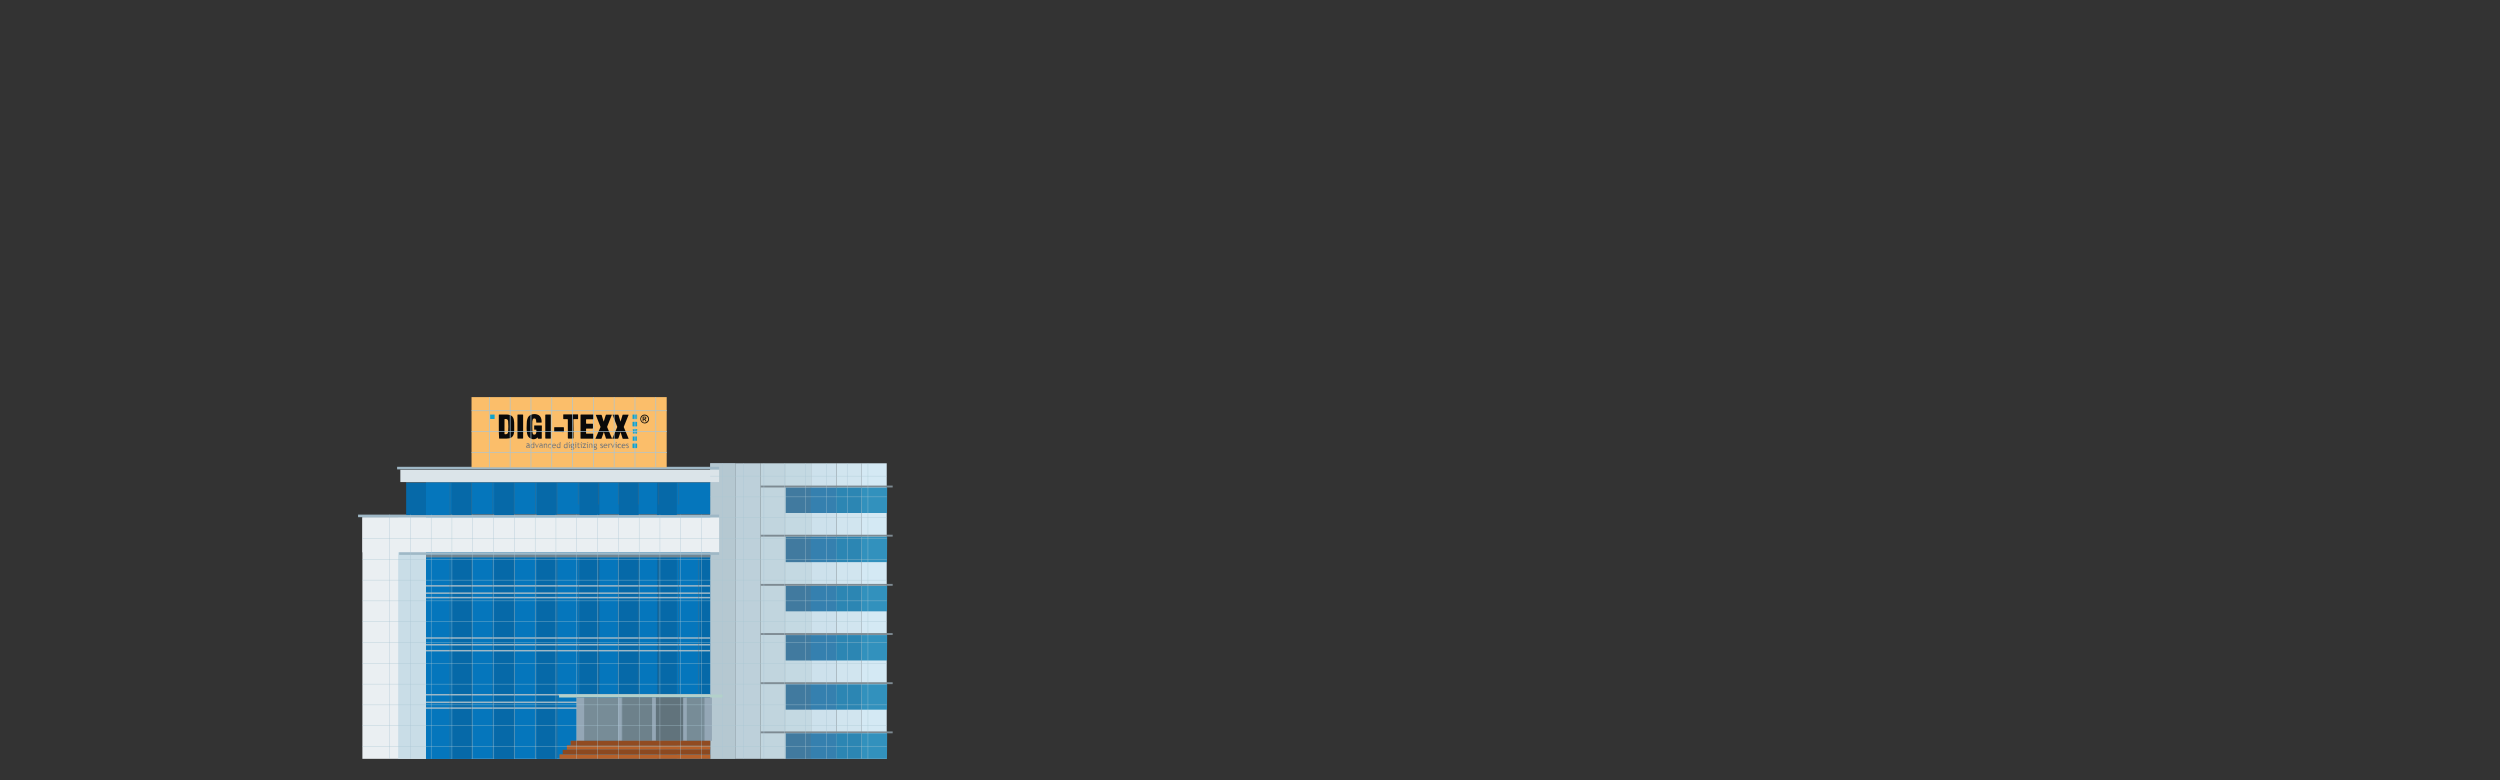 <?xml version="1.0" encoding="utf-8"?>
<!-- Generator: Adobe Illustrator 23.1.1, SVG Export Plug-In . SVG Version: 6.00 Build 0)  -->
<svg version="1.1" id="Layer_1" xmlns="http://www.w3.org/2000/svg" xmlns:xlink="http://www.w3.org/1999/xlink" x="0px" y="0px"
	 viewBox="0 0 1850.9 577.6" style="enable-background:new 0 0 1850.9 577.6;" xml:space="preserve">
<rect x="0" y="0" width="1850.9" height="577.6" fill="#333333" stroke="none"/>
<style type="text/css">
	.st0{fill:#EAEFF2;}
	.st1{fill:#C9DDE7;}
	.st2{fill:#94A7B6;}
	.st3{fill:#B5C8D1;}
	.st4{fill:#BDD0DA;}
	.st5{fill:#C1D5DE;}
	.st6{fill:#C4D9E2;}
	.st7{fill:#CDE1EC;}
	.st8{fill:#D1E5EF;}
	.st9{fill:#D4E9F4;}
	.st10{fill:#0576BC;}
	.st11{fill:#0669A8;}
	.st12{fill:#9FB8C6;}
	.st13{fill:#DBE4E9;}
	.st14{opacity:0.3;fill:#55666E;enable-background:new    ;}
	.st15{fill:#738691;}
	.st16{fill:#B3D1CA;}
	.st17{fill:#778C97;}
	.st18{fill:#6D818B;}
	.st19{fill:#61737C;}
	.st20{fill:#B66029;}
	.st21{fill:#914B21;}
	.st22{fill:#8C4920;}
	.st23{fill:#7D8A92;}
	.st24{fill:#417A9F;}
	.st25{fill:#3580AF;}
	.st26{fill:#2C86B3;}
	.st27{fill:#3291BD;}
	.st28{clip-path:url(#SVGID_2_);}
	.st29{fill:none;stroke:#A9C5D3;stroke-width:0.25;stroke-miterlimit:10;}
	.st30{fill:#FBBE6A;}
	.st31{fill:#090909;}
	.st32{fill:#10A1CA;}
	.st33{fill:#787878;}
	.st34{fill:#38A5BD;}
	.st35{clip-path:url(#SVGID_4_);}
	.st36{fill:none;stroke:#A9C5D3;stroke-width:0.5;stroke-miterlimit:10;}
</style>
<g id="digi-tex">
	<g>
		<rect x="268.3" y="383" class="st0" width="257.5" height="178.8"/>
		<rect x="294.8" y="383" class="st1" width="231" height="178.8"/>
		<g>
			<rect x="525.8" y="343" class="st2" width="18.7" height="218.8"/>
			<rect x="525.8" y="343" class="st3" width="18.7" height="218.8"/>
			<rect x="544.5" y="343" class="st4" width="18.7" height="218.8"/>
			<rect x="563.2" y="343" class="st5" width="18.7" height="218.8"/>
			<rect x="581.8" y="343" class="st6" width="18.7" height="218.8"/>
			<rect x="600.5" y="343" class="st7" width="18.7" height="218.8"/>
			<rect x="619.2" y="343" class="st8" width="18.7" height="218.8"/>
			<rect x="637.8" y="343" class="st9" width="18.7" height="218.8"/>
		</g>
		<rect x="315.4" y="383" class="st10" width="210.4" height="178.8"/>
		<rect x="315.4" y="357" class="st10" width="210.4" height="23.8"/>
		<rect x="268.3" y="383" class="st0" width="264.1" height="25.9"/>
		<rect x="315.4" y="412.7" class="st10" width="18.3" height="149.1"/>
		<rect x="334.3" y="412.7" class="st11" width="14.7" height="149.1"/>
		<rect x="365.9" y="412.7" class="st11" width="14.7" height="149.1"/>
		<rect x="397.5" y="412.7" class="st11" width="14.7" height="149.1"/>
		<rect x="429.1" y="412.7" class="st11" width="14.7" height="149.1"/>
		<rect x="458.1" y="412.7" class="st11" width="14.7" height="149.1"/>
		<rect x="486.4" y="412.7" class="st11" width="14.7" height="149.1"/>
		<rect x="518.2" y="412.7" class="st11" width="7.4" height="149.1"/>
		<rect x="295.5" y="408.9" class="st12" width="236.9" height="1.9"/>
		<rect x="265.1" y="381" class="st12" width="267.3" height="1.9"/>
		<rect x="296.4" y="347.8" class="st13" width="236" height="9.1"/>
		<rect x="294" y="345.6" class="st12" width="238.4" height="1.9"/>
		<rect x="315.4" y="519.4" class="st12" width="210.4" height="1.1"/>
		<rect x="315.4" y="523.7" class="st12" width="210.4" height="1.1"/>
		<rect x="315.4" y="513.8" class="st12" width="210.4" height="1.1"/>
		<rect x="315.4" y="476.8" class="st12" width="210.4" height="1.1"/>
		<rect x="315.4" y="471.8" class="st12" width="210.4" height="1.1"/>
		<rect x="315.4" y="481.2" class="st12" width="210.4" height="1.1"/>
		<rect x="315.4" y="441.9" class="st12" width="210.4" height="1.1"/>
		<rect x="315.4" y="438.6" class="st12" width="210.4" height="1.1"/>
		<rect x="315.4" y="433.2" class="st12" width="210.4" height="1.1"/>
		<rect x="332.8" y="412.7" class="st14" width="0.8" height="148.6"/>
		<rect x="348.7" y="412.7" class="st14" width="0.8" height="148.6"/>
		<rect x="364.5" y="412.7" class="st14" width="0.8" height="148.6"/>
		<rect x="380.3" y="412.6" class="st14" width="0.8" height="148.6"/>
		<rect x="396.2" y="412.7" class="st14" width="0.8" height="148.6"/>
		<rect x="412" y="412.7" class="st14" width="0.8" height="148.6"/>
		<rect x="427.8" y="412.8" class="st14" width="0.8" height="101"/>
		<rect x="442.6" y="412.8" class="st14" width="0.8" height="101"/>
		<rect x="457.4" y="412.7" class="st14" width="0.8" height="101"/>
		<rect x="472.3" y="412.8" class="st14" width="0.8" height="101"/>
		<rect x="487.1" y="412.8" class="st14" width="0.8" height="101"/>
		<rect x="501.9" y="412.7" class="st14" width="0.8" height="101"/>
		<rect x="516.8" y="412.7" class="st14" width="0.8" height="101"/>
		<rect x="315.4" y="410.8" class="st15" width="210.4" height="1.9"/>
		<rect x="315.4" y="357.3" class="st10" width="18.3" height="24"/>
		<rect x="334.3" y="357.3" class="st11" width="14.7" height="24"/>
		<rect x="300.7" y="357.3" class="st11" width="14.7" height="24"/>
		<rect x="365.9" y="357.3" class="st11" width="14.7" height="24"/>
		<rect x="397.5" y="357.3" class="st11" width="14.7" height="24"/>
		<rect x="429.1" y="357.3" class="st11" width="14.7" height="24"/>
		<rect x="458.1" y="357.3" class="st11" width="14.7" height="24"/>
		<rect x="486.4" y="357.3" class="st11" width="14.7" height="24"/>
		<rect x="332.8" y="357.3" class="st14" width="0.8" height="23.9"/>
		<rect x="348.7" y="357.3" class="st14" width="0.8" height="23.9"/>
		<rect x="364.5" y="357.2" class="st14" width="0.8" height="23.9"/>
		<rect x="380.3" y="357.2" class="st14" width="0.8" height="23.9"/>
		<rect x="396.1" y="357.3" class="st14" width="0.8" height="23.9"/>
		<rect x="412" y="357.3" class="st14" width="0.8" height="23.9"/>
		<rect x="427.8" y="357.3" class="st14" width="0.8" height="16.2"/>
		<rect x="442.7" y="357.3" class="st14" width="0.8" height="16.2"/>
		<rect x="457.5" y="357.3" class="st14" width="0.8" height="16.2"/>
		<rect x="472.3" y="357.3" class="st14" width="0.8" height="16.2"/>
		<rect x="487.2" y="357.3" class="st14" width="0.8" height="16.2"/>
		<rect x="502" y="357.3" class="st14" width="0.8" height="16.2"/>
		<rect x="300.7" y="357" class="st15" width="225.2" height="0.3"/>
		<rect x="413.9" y="514.2" class="st16" width="121.4" height="2.2"/>
		<rect x="427" y="516.4" class="st17" width="98.8" height="32.1"/>
		<rect x="461" y="516.4" class="st18" width="21.8" height="32.1"/>
		<rect x="485.6" y="516.4" class="st19" width="21.8" height="32.1"/>
		<rect x="427" y="516.4" class="st2" width="5.5" height="32.1"/>
		<rect x="521.6" y="516.4" class="st2" width="5.5" height="32.1"/>
		<rect x="457.6" y="516.4" class="st2" width="2.7" height="32.1"/>
		<rect x="482.8" y="516.4" class="st2" width="2.7" height="32.1"/>
		<rect x="505.8" y="516.4" class="st2" width="2.7" height="32.1"/>
		<rect x="422.6" y="548.5" class="st20" width="103.2" height="3"/>
		<rect x="422.6" y="548.5" class="st21" width="103.2" height="3.3"/>
		<rect x="419.7" y="551.8" class="st20" width="106.2" height="3.3"/>
		<rect x="416.6" y="555.1" class="st22" width="109.2" height="3.3"/>
		<rect x="414.2" y="558.5" class="st20" width="111.7" height="3.3"/>
		<rect x="563.2" y="359.5" class="st23" width="97.7" height="1.4"/>
		<polygon class="st24" points="581.7,379.8 600.5,379.8 600.5,361 581.7,361 		"/>
		<rect x="563.2" y="395.9" class="st23" width="97.7" height="1.4"/>
		<polygon class="st24" points="581.7,416.2 600.5,416.2 600.5,397.4 581.7,397.4 		"/>
		<rect x="563.2" y="432.3" class="st23" width="97.7" height="1.4"/>
		<polygon class="st24" points="581.7,452.6 600.5,452.6 600.5,433.8 581.7,433.8 		"/>
		<rect x="563.2" y="468.7" class="st23" width="97.7" height="1.4"/>
		<polygon class="st24" points="581.7,489 600.5,489 600.5,470.2 581.7,470.2 		"/>
		<rect x="563.2" y="505.1" class="st23" width="97.7" height="1.4"/>
		<polygon class="st24" points="581.7,525.4 600.5,525.4 600.5,506.5 581.7,506.5 		"/>
		<rect x="563.2" y="541.5" class="st23" width="97.7" height="1.4"/>
		<polygon class="st24" points="581.7,561.8 600.5,561.8 600.5,542.9 581.7,542.9 		"/>
		<polygon class="st25" points="600.2,379.8 619,379.8 619,361 600.2,361 		"/>
		<polygon class="st25" points="600.2,416.2 619,416.2 619,397.4 600.2,397.4 		"/>
		<polygon class="st25" points="600.2,452.6 619,452.6 619,433.8 600.2,433.8 		"/>
		<polygon class="st25" points="600.2,489 619,489 619,470.2 600.2,470.2 		"/>
		<polygon class="st25" points="600.2,525.4 619,525.4 619,506.5 600.2,506.5 		"/>
		<polygon class="st25" points="600.2,561.8 619,561.8 619,542.9 600.2,542.9 		"/>
		<polygon class="st26" points="619.1,379.8 637.8,379.8 637.9,361 619.1,361 		"/>
		<polygon class="st26" points="619.1,416.2 637.8,416.2 637.9,397.4 619.1,397.4 		"/>
		<polygon class="st26" points="619.1,452.6 637.8,452.6 637.9,433.8 619.1,433.8 		"/>
		<polygon class="st26" points="619.1,489 637.8,489 637.9,470.2 619.1,470.2 		"/>
		<polygon class="st26" points="619.1,525.4 637.8,525.4 637.9,506.5 619.1,506.5 		"/>
		<polygon class="st26" points="619.1,561.8 637.8,561.8 637.9,542.9 619.1,542.9 		"/>
		<polygon class="st27" points="638,379.8 656.7,379.8 656.8,361 638,361 		"/>
		<polygon class="st27" points="638,416.2 656.7,416.2 656.8,397.4 638,397.4 		"/>
		<polygon class="st27" points="638,452.6 656.7,452.6 656.8,433.8 638,433.8 		"/>
		<polygon class="st27" points="638,489 656.7,489 656.8,470.2 638,470.2 		"/>
		<polygon class="st27" points="638,525.4 656.7,525.4 656.8,506.5 638,506.5 		"/>
		<polygon class="st27" points="638,561.8 656.7,561.8 656.8,542.9 638,542.9 		"/>
	</g>
	<g>
		<g>
			<defs>
				<polygon id="SVGID_1_" points="268.3,561.8 268.3,381 525.8,381 525.8,343 656.5,343 656.5,561.8 				"/>
			</defs>
			<clipPath id="SVGID_2_">
				<use xlink:href="#SVGID_1_"  style="overflow:visible;"/>
			</clipPath>
			<g class="st28">
				<g>
					<line class="st29" x1="288.4" y1="252.2" x2="288.4" y2="653"/>
					<line class="st29" x1="303.8" y1="252.2" x2="303.8" y2="653"/>
					<line class="st29" x1="319.2" y1="252.2" x2="319.2" y2="653"/>
					<line class="st29" x1="334.6" y1="252.2" x2="334.6" y2="653"/>
					<line class="st29" x1="350" y1="252.2" x2="350" y2="653"/>
					<line class="st29" x1="365.4" y1="252.2" x2="365.4" y2="653"/>
					<line class="st29" x1="380.8" y1="252.2" x2="380.8" y2="653"/>
					<line class="st29" x1="396.2" y1="252.2" x2="396.2" y2="653"/>
					<line class="st29" x1="411.6" y1="252.2" x2="411.6" y2="653"/>
					<line class="st29" x1="427" y1="252.2" x2="427" y2="653"/>
					<line class="st29" x1="442.4" y1="252.2" x2="442.4" y2="653"/>
					<line class="st29" x1="457.8" y1="252.2" x2="457.8" y2="653"/>
					<line class="st29" x1="473.2" y1="252.2" x2="473.2" y2="653"/>
					<line class="st29" x1="488.6" y1="252.2" x2="488.6" y2="653"/>
					<line class="st29" x1="504" y1="252.2" x2="504" y2="653"/>
					<line class="st29" x1="519.4" y1="252.2" x2="519.4" y2="653"/>
					<line class="st29" x1="534.8" y1="252.2" x2="534.8" y2="653"/>
					<line class="st29" x1="550.2" y1="252.2" x2="550.2" y2="653"/>
					<line class="st29" x1="565.6" y1="252.2" x2="565.6" y2="653"/>
					<line class="st29" x1="581" y1="252.2" x2="581" y2="653"/>
					<line class="st29" x1="596.4" y1="252.2" x2="596.4" y2="653"/>
					<line class="st29" x1="611.8" y1="252.2" x2="611.8" y2="653"/>
					<line class="st29" x1="627.2" y1="252.2" x2="627.2" y2="653"/>
					<line class="st29" x1="642.6" y1="252.2" x2="642.6" y2="653"/>
				</g>
				<g>
					<line class="st29" x1="665.9" y1="275.5" x2="265.1" y2="275.5"/>
					<line class="st29" x1="665.9" y1="290.9" x2="265.1" y2="290.9"/>
					<line class="st29" x1="665.9" y1="306.3" x2="265.1" y2="306.3"/>
					<line class="st29" x1="665.9" y1="321.7" x2="265.1" y2="321.7"/>
					<line class="st29" x1="665.9" y1="337.1" x2="265.1" y2="337.1"/>
					<line class="st29" x1="665.9" y1="352.5" x2="265.1" y2="352.5"/>
					<line class="st29" x1="665.9" y1="367.9" x2="265.1" y2="367.9"/>
					<line class="st29" x1="665.9" y1="383.3" x2="265.1" y2="383.3"/>
					<line class="st29" x1="665.9" y1="398.7" x2="265.1" y2="398.7"/>
					<line class="st29" x1="665.9" y1="414.1" x2="265.1" y2="414.1"/>
					<line class="st29" x1="665.9" y1="429.5" x2="265.1" y2="429.5"/>
					<line class="st29" x1="665.9" y1="444.9" x2="265.1" y2="444.9"/>
					<line class="st29" x1="665.9" y1="460.3" x2="265.1" y2="460.3"/>
					<line class="st29" x1="665.9" y1="475.7" x2="265.1" y2="475.7"/>
					<line class="st29" x1="665.9" y1="491.1" x2="265.1" y2="491.1"/>
					<line class="st29" x1="665.9" y1="506.5" x2="265.1" y2="506.5"/>
					<line class="st29" x1="665.9" y1="521.9" x2="265.1" y2="521.9"/>
					<line class="st29" x1="665.9" y1="537.3" x2="265.1" y2="537.3"/>
					<line class="st29" x1="665.9" y1="552.7" x2="265.1" y2="552.7"/>
					<line class="st29" x1="665.9" y1="568.1" x2="265.1" y2="568.1"/>
					<line class="st29" x1="665.9" y1="583.5" x2="265.1" y2="583.5"/>
					<line class="st29" x1="665.9" y1="598.9" x2="265.1" y2="598.9"/>
					<line class="st29" x1="665.9" y1="614.3" x2="265.1" y2="614.3"/>
					<line class="st29" x1="665.9" y1="629.7" x2="265.1" y2="629.7"/>
				</g>
			</g>
		</g>
	</g>
	<g id="triangle_x5F_ogrance">
		<rect x="349.1" y="294" class="st30" width="144.5" height="52"/>
		<g>
			<path class="st31" d="M480.5,310.9c-0.1,0-0.1,0.2-0.1,0.3c-0.4,1.4-1.8,2.4-3.2,2.3c-1.6-0.1-2.8-1.2-3.1-2.7
				c-0.3-1.5,0.5-3,1.9-3.6c1.7-0.7,3.8,0.2,4.3,2c0,0.1,0,0.2,0.1,0.3C480.5,310,480.5,310.4,480.5,310.9z M477.2,312.9
				c1.5,0,2.7-1.2,2.7-2.6c0-1.5-1.2-2.7-2.6-2.7c-1.5,0-2.7,1.2-2.7,2.6C474.6,311.6,475.7,312.9,477.2,312.9z"/>
			<path class="st31" d="M369.3,315.9c0-2.9,0-5.7,0-8.6c0-0.3,0.1-0.4,0.4-0.4c1.8,0,3.6,0,5.5,0c0.7,0,1.3,0.1,2,0.3
				c1.8,0.4,2.8,1.6,3.2,3.4c0.3,1.5,0.3,2.9,0.3,4.4c0,1.9,0.1,3.8-0.2,5.7c-0.3,2-1.5,3.4-3.3,3.8c-0.6,0.1-1.3,0.2-2,0.2
				c-1.8,0-3.6,0-5.4,0c-0.3,0-0.3-0.2-0.3-0.4C369.3,321.5,369.3,318.7,369.3,315.9L369.3,315.9z M373.5,315.8c0,1.6,0,3.3,0,4.9
				c0,0.8,0,0.8,0.8,0.8c1.2,0,1.8-0.6,1.9-1.8c0.2-2.6,0.2-5.2,0-7.8c-0.1-1-0.6-1.6-1.6-1.7c-0.2,0-0.5,0-0.7,0
				c-0.3,0-0.4,0.1-0.4,0.4C373.5,312.4,373.5,314.1,373.5,315.8z"/>
			<path class="st31" d="M401.1,319.9c0,1.5,0,3,0,4.5c0,0.3-0.1,0.4-0.4,0.4c-0.7,0-1.4,0-2.1,0c-0.3,0-0.4-0.1-0.4-0.3
				c0-0.2,0-0.5-0.1-0.6c-0.2-0.1-0.3,0.2-0.5,0.4c-1.5,1.1-3,1.2-4.6,0.4c-1.7-0.7-2.5-2.1-2.8-3.9c-0.4-2.5-0.4-5.1-0.2-7.6
				c0-1,0.1-1.9,0.4-2.9c0.5-1.9,1.7-3,3.5-3.5c1.2-0.3,2.4-0.3,3.5,0c1.9,0.4,3,1.7,3.4,3.5c0.2,0.8,0.2,1.6,0.2,2.4
				c0,0.2-0.1,0.2-0.3,0.2c-1.1,0-2.3,0-3.4,0c-0.2,0-0.3-0.1-0.3-0.3c0-0.6,0-1.2-0.2-1.9c-0.2-0.6-0.6-0.9-1.2-0.9s-1,0.3-1.2,0.9
				c-0.3,0.8-0.3,1.7-0.3,2.5c0,2.2-0.1,4.3,0.1,6.5c0,0.4,0.1,0.9,0.2,1.3c0.2,0.5,0.5,0.8,1,0.8c0.6,0,1-0.1,1.3-0.6
				s0.3-1,0.4-1.5c0-0.4,0-0.8,0-1.3c0-0.3-0.1-0.4-0.3-0.3c-0.3,0-0.7,0-1,0c-0.2,0-0.3,0-0.3-0.3c0-0.9,0-1.7,0-2.6
				c0-0.2,0.1-0.2,0.2-0.2c1.7,0,3.4,0,5.2,0c0.2,0,0.3,0.1,0.3,0.3C401.1,316.8,401.1,318.4,401.1,319.9L401.1,319.9z"/>
			<path class="st31" d="M447,312.1c0.3-1.1,0.7-2.2,1-3.3c0.2-0.5,0.3-1,0.5-1.5c0.1-0.2,0.2-0.3,0.4-0.3c1.2,0,2.4,0,3.7,0
				c0.4,0,0.4,0,0.3,0.4c-1.1,2.8-2.2,5.5-3.3,8.3c-0.1,0.2-0.1,0.4,0,0.7c1.1,2.7,2.3,5.3,3.4,8c0.2,0.4,0.2,0.4-0.3,0.4
				c-1.2,0-2.5,0-3.7,0c-0.3,0-0.4-0.1-0.4-0.3c-0.5-1.6-1-3.1-1.5-4.6c-0.2,0.1-0.2,0.2-0.2,0.4c-0.5,1.4-1,2.8-1.5,4.2
				c-0.1,0.4-0.3,0.5-0.7,0.4c-1.2,0-2.4,0-3.6,0c-0.3,0-0.3-0.1-0.2-0.3c1.2-2.7,2.4-5.4,3.6-8.2c0.1-0.2,0.1-0.4,0-0.6
				c-1.1-2.8-2.2-5.5-3.3-8.3c-0.2-0.4-0.2-0.4,0.3-0.4c1.2,0,2.3,0,3.5,0c0.3,0,0.4,0.1,0.5,0.4c0.5,1.5,0.9,3,1.4,4.6
				C446.9,311.9,446.9,312,447,312.1z"/>
			<path class="st31" d="M459.5,319.7c-0.6,1.6-1.1,3.1-1.6,4.6c-0.1,0.4-0.3,0.5-0.7,0.5c-1.2,0-2.4,0-3.6,0
				c-0.3,0-0.3-0.1-0.2-0.3c1.2-2.7,2.3-5.4,3.5-8.1c0.1-0.3,0.1-0.5,0-0.7c-1.1-2.8-2.2-5.6-3.3-8.4c-0.1-0.2-0.1-0.4,0.2-0.3
				c1.2,0,2.5,0,3.7,0c0.3,0,0.3,0.1,0.4,0.3c0.5,1.5,0.9,3,1.4,4.5c0,0.1,0.1,0.2,0.1,0.4c0.3-1,0.6-1.9,0.9-2.9
				c0.2-0.7,0.4-1.4,0.6-2c0.1-0.2,0.1-0.3,0.4-0.3c1.3,0,2.5,0,3.8,0c0.3,0,0.3,0.1,0.2,0.4c-1.1,2.8-2.3,5.6-3.4,8.4
				c-0.1,0.2-0.1,0.4,0,0.6c1.2,2.7,2.3,5.4,3.4,8.1c0.1,0.3,0.1,0.4-0.2,0.4c-1.2,0-2.5,0-3.7,0c-0.3,0-0.4-0.1-0.5-0.4
				c-0.5-1.5-1-3-1.4-4.4C459.6,319.9,459.6,319.8,459.5,319.7z"/>
			<path class="st31" d="M429.8,315.8c0-2.8,0-5.7,0-8.5c0-0.3,0.1-0.4,0.4-0.4c3,0,6,0,9,0c0.3,0,0.3,0.1,0.3,0.3
				c0,0.9,0,1.9,0,2.8c0,0.3-0.1,0.4-0.4,0.4c-1.6,0-3.2,0-4.8,0c-0.3,0-0.4,0.1-0.4,0.4c0,0.8,0,1.7,0,2.5c0,0.4,0.1,0.4,0.4,0.4
				c1.4,0,2.9,0,4.3,0c0.4,0,0.4,0.1,0.4,0.4c0,0.9,0,1.9,0,2.8c0,0.3-0.1,0.4-0.4,0.4c-1.4,0-2.9,0-4.3,0c-0.4,0-0.4,0.1-0.4,0.4
				c0,1,0,2,0,3c0,0.4,0.1,0.5,0.5,0.4c1.6,0,3.1,0,4.7,0c0.3,0,0.4,0.1,0.4,0.4c0,1,0,2,0,3c0,0.2-0.1,0.3-0.3,0.3
				c-3,0-6.1,0-9.1,0c-0.3,0-0.3-0.2-0.3-0.4C429.8,321.5,429.8,318.7,429.8,315.8z"/>
			<path class="st31" d="M424.6,317.6c0,2.2,0,4.5,0,6.7c0,0.3-0.1,0.4-0.4,0.4c-1.1,0-2.2,0-3.3,0c-0.4,0-0.5-0.1-0.5-0.5
				c0-4.5,0-9,0-13.4c0-0.4-0.1-0.5-0.5-0.5c-0.9,0-1.7,0-2.6,0c-0.2,0-0.3-0.1-0.3-0.3c0-1,0-1.9,0-2.9c0-0.3,0.1-0.3,0.3-0.3
				c3.5,0,7,0,10.4,0c0.2,0,0.3,0.1,0.3,0.3c0,1,0,1.9,0,2.9c0,0.2-0.1,0.3-0.3,0.3c-0.9,0-1.9,0-2.8,0c-0.3,0-0.4,0.1-0.4,0.4
				C424.6,313.1,424.6,315.3,424.6,317.6z"/>
			<path class="st31" d="M403.7,315.9c0-2.8,0-5.6,0-8.5c0-0.3,0.1-0.5,0.4-0.5c1.1,0,2.3,0,3.4,0c0.2,0,0.3,0.1,0.3,0.3
				c0,5.7,0,11.5,0,17.2c0,0.3-0.1,0.3-0.3,0.3c-1.1,0-2.3,0-3.4,0c-0.3,0-0.4-0.1-0.4-0.4C403.7,321.5,403.7,318.7,403.7,315.9
				L403.7,315.9z"/>
			<path class="st31" d="M387.3,315.8c0,2.8,0,5.7,0,8.5c0,0.3,0,0.4-0.4,0.4c-1.2,0-2.3,0-3.5,0c-0.3,0-0.3-0.1-0.3-0.3
				c0-5.7,0-11.4,0-17.1c0-0.3,0.1-0.4,0.4-0.4c1.1,0,2.3,0,3.4,0c0.3,0,0.4,0.1,0.4,0.4C387.3,310.2,387.3,313,387.3,315.8z"/>
			<path class="st31" d="M413.9,319.8c-1.1,0-2.2,0-3.2,0c-0.2,0-0.4,0-0.4-0.3c0-1,0-2,0-2.9c0-0.3,0.1-0.3,0.3-0.3
				c2.2,0,4.4,0,6.5,0c0.3,0,0.4,0.1,0.4,0.4c0,0.9,0,1.9,0,2.8c0,0.3-0.1,0.4-0.4,0.4C416.1,319.8,415,319.8,413.9,319.8z"/>
			<path class="st32" d="M468.3,313.9c0-0.4,0-0.9,0-1.3c0-0.2,0.1-0.3,0.3-0.3c0.9,0,1.8,0,2.8,0c0.2,0,0.3,0.1,0.3,0.3
				c0,0.9-0.1,1.8,0,2.7c0,0.3-0.1,0.4-0.4,0.4c-0.9,0-1.8,0-2.7,0c-0.2,0-0.3-0.1-0.3-0.4C468.3,314.9,468.3,314.4,468.3,313.9z"/>
			<path class="st32" d="M362.9,307c0.1-0.1,0.1-0.1,0.2-0.1c0.9,0,1.9,0,2.8,0c0.2,0,0.3,0.1,0.3,0.3c0,0.9,0,1.8,0,2.7
				c0,0.3-0.1,0.3-0.3,0.3c-0.9,0-1.8,0-2.7,0c-0.2,0-0.3-0.1-0.3-0.3C362.9,309,362.9,308,362.9,307c0.8,0.1,1.6,0.1,2.3,0.1V307
				C364.5,307,363.7,307,362.9,307z"/>
			<path class="st32" d="M468.3,330.1c0-0.5,0-0.9,0-1.4c0-0.2,0.1-0.3,0.3-0.3c0.9,0,1.9,0,2.8,0c0.2,0,0.3,0,0.3,0.3
				c0,0.9,0,1.8,0,2.7c0,0.3-0.1,0.4-0.4,0.4c-0.9,0-1.7,0-2.6,0c-0.3,0-0.4-0.1-0.4-0.4C468.3,331,468.3,330.5,468.3,330.1z"/>
			<path class="st32" d="M471.6,326c0,0.1,0,0.2,0,0.3c-0.4,0-0.7-0.1-1.1,0c-0.5,0.1-1.1,0-1.6,0c-0.2,0-0.3-0.1-0.3-0.3
				c0-0.8,0-1.5,0-2.3c0-0.3,0.3-0.6,0.6-0.5c0.1,0,0.3,0,0.4,0c0.4-0.1,0.8-0.1,1.2,0c0.1,0,0.2,0.1,0.2,0c0.4-0.1,0.5-0.1,0.5,0.4
				c0,0.7,0,1.4,0,2.1C471.4,325.8,471.4,326,471.6,326z"/>
			<path class="st33" d="M441.9,329.6c0,0.7-0.4,1.1-1,1.2c-0.2,0-0.4,0-0.6,0.1c-0.1,0-0.2,0-0.2,0.2c0,0.1,0.1,0.1,0.2,0.1
				c0.4,0,0.7-0.1,1.1-0.1c0.3,0.1,0.6,0.2,0.7,0.6c0.1,0.3,0,0.7-0.3,0.9c-0.2,0.1-0.3,0.2-0.5,0.3c-0.5,0.1-1,0.1-1.5-0.1
				c-0.2-0.1-0.3-0.1-0.2-0.4c0.1-0.2,0.2-0.3,0.4-0.2c0.4,0.2,0.8,0.3,1.2,0.1c0.2-0.1,0.3-0.2,0.3-0.4c0-0.2-0.2-0.3-0.4-0.3
				c-0.2,0-0.4,0-0.6,0.1c-0.2,0-0.3,0-0.5,0s-0.4-0.1-0.4-0.3c-0.1-0.2,0-0.4,0.2-0.5s0.2-0.2,0-0.3c-0.4-0.3-0.5-1.2-0.2-1.5
				c0.3-0.4,0.8-0.7,1.4-0.5c0.2,0.1,0.4,0.2,0.6-0.1c0.1-0.1,0.2,0,0.2,0c0.1,0.1,0.2,0.2,0.1,0.2c-0.3,0.2-0.1,0.5-0.1,0.7
				C441.9,329.5,441.9,329.6,441.9,329.6z M440.7,328.9c-0.4,0-0.7,0.3-0.7,0.7c0,0.4,0.3,0.8,0.7,0.8c0.4,0,0.6-0.3,0.7-0.7
				C441.3,329.2,441.1,328.9,440.7,328.9z"/>
			<path class="st33" d="M423.8,333c-0.4,0-0.7-0.1-1-0.2c-0.1-0.1-0.3-0.1-0.1-0.3c0.1-0.1,0.2-0.3,0.4-0.2
				c0.4,0.2,0.7,0.3,1.1,0.2c0.2-0.1,0.4-0.2,0.4-0.5s-0.3-0.3-0.5-0.3c-0.3,0-0.6,0.1-0.9,0.1c-0.2,0-0.5-0.1-0.6-0.3
				c-0.1-0.3,0-0.4,0.2-0.6c0.1-0.1,0.1-0.1,0-0.3c-0.5-0.5-0.5-1.1-0.2-1.6s0.8-0.6,1.5-0.5c0.1,0,0.3,0.1,0.4,0
				c0.1-0.2,0.3-0.1,0.4,0c0.2,0.1,0.1,0.2,0,0.3c-0.1,0.1-0.1,0.2,0,0.3c0.3,0.9-0.2,1.6-1.1,1.7c-0.2,0-0.3,0-0.5,0.1
				c-0.1,0-0.2,0-0.2,0.2c0,0.1,0.1,0.1,0.2,0.1c0.3,0,0.6-0.1,1-0.1c0.3,0,0.6,0.1,0.8,0.4c0.2,0.4,0.1,0.9-0.3,1.1
				C424.5,332.9,424.1,333,423.8,333z M423.1,329.6c0,0.4,0.3,0.8,0.6,0.8c0.4,0,0.7-0.3,0.7-0.7c0-0.4-0.3-0.7-0.6-0.7
				C423.4,328.9,423.1,329.2,423.1,329.6z"/>
			<path class="st33" d="M452.3,328.6c-0.1,0.4-0.3,0.4-0.6,0.3c-0.4,0-0.7,0.4-0.7,0.9s0,1,0,1.5c0,0.2,0,0.4-0.3,0.4
				s-0.3-0.2-0.3-0.4c0-0.8,0-1.7,0-2.5c0-0.1-0.1-0.3,0.1-0.3s0.4-0.1,0.4,0.2c0,0.2,0.1,0.1,0.2,0c0.5-0.5,1.1-0.2,1.7-0.2
				c0.1,0,0.2,0.2,0.2,0.3c0.2,0.5,0.4,1,0.6,1.6c0,0.1,0,0.2,0.2,0.2c0.2-0.6,0.5-1.2,0.7-1.8c0-0.1,0-0.3,0.2-0.3
				c0.1,0,0.3-0.1,0.4,0s0,0.2-0.1,0.3c-0.4,0.9-0.7,1.8-1.1,2.6c0,0.1-0.1,0.2-0.2,0.3c-0.2,0-0.2-0.2-0.2-0.3
				c-0.4-0.9-0.7-1.7-1.1-2.6C452.4,328.8,452.4,328.7,452.3,328.6z"/>
			<path class="st33" d="M420.2,329.5c0,0.6,0,1.2,0,1.9c0,0.4-0.2,0.5-0.5,0.4c-0.2-0.1-0.2-0.1-0.4,0c-0.9,0.3-1.7-0.1-1.9-1
				c-0.1-0.6,0-1.1,0.3-1.6c0.4-0.5,0.9-0.7,1.5-0.5c0.3,0.1,0.3,0,0.3-0.2s0-0.4,0-0.7c0-0.2,0-0.4,0.3-0.4s0.3,0.2,0.3,0.4
				c0,0.3,0,0.6,0,1C420.2,328.8,420.2,329.2,420.2,329.5z M419.6,330.2c0-0.2,0-0.5,0-0.7c0-0.3-0.2-0.5-0.5-0.5s-0.6,0-0.8,0.3
				c-0.4,0.4-0.5,1.3-0.1,1.7c0.2,0.3,0.7,0.4,1,0.3c0.4-0.1,0.4-0.4,0.4-0.7C419.6,330.4,419.6,330.3,419.6,330.2z"/>
			<path class="st33" d="M395.6,329.5c0,0.6,0,1.2,0,1.9c0,0.4-0.2,0.5-0.5,0.3c-0.1,0-0.2-0.1-0.3,0c-1.1,0.4-1.9-0.2-2-1.3
				c0-0.4,0-0.9,0.3-1.2c0.4-0.6,0.9-0.8,1.6-0.6c0.2,0.1,0.3,0,0.3-0.2s0-0.5,0-0.7s0-0.4,0.3-0.4s0.3,0.2,0.3,0.4
				C395.6,328.2,395.6,328.8,395.6,329.5L395.6,329.5z M395,330.2c0-0.2,0-0.5,0-0.7c0-0.3-0.2-0.5-0.5-0.5c-0.4,0-0.7,0.1-0.9,0.4
				c-0.3,0.5-0.3,1-0.1,1.5c0.2,0.4,0.6,0.5,1,0.5c0.4-0.1,0.4-0.4,0.4-0.7C395,330.4,395,330.3,395,330.2z"/>
			<path class="st33" d="M414.9,329.5c0,0.6,0,1.2,0,1.9c0,0.4-0.2,0.5-0.5,0.3c-0.1-0.1-0.2-0.1-0.3,0c-1.2,0.4-2-0.3-2-1.4
				c0-0.4,0.1-0.7,0.3-1c0.4-0.7,0.9-0.9,1.7-0.7c0.2,0.1,0.3,0,0.3-0.2c0-0.3,0-0.6,0-0.9s0.1-0.2,0.3-0.3c0.2,0,0.3,0,0.3,0.3
				C414.9,328.1,414.9,328.8,414.9,329.5z M414.3,330.1c0-0.2,0-0.3,0-0.5c0-0.6-0.4-0.9-1-0.7c-0.4,0.2-0.6,0.5-0.6,0.9
				s-0.1,0.9,0.4,1.2c0.3,0.2,0.7,0.3,1,0.1c0.3-0.2,0.2-0.5,0.2-0.7C414.3,330.4,414.3,330.3,414.3,330.1z"/>
			<path class="st33" d="M392.1,330.2c0,0.5-0.1,0.9,0.2,1.3c0.1,0.1,0,0.2-0.2,0.2c-0.1,0-0.2,0-0.3-0.1c-0.3-0.3-0.5-0.1-0.8,0
				c-0.6,0.2-1.2,0-1.4-0.5c-0.2-0.5,0.1-1.1,0.7-1.4c0.3-0.1,0.6-0.2,0.9-0.2s0.3-0.1,0.2-0.3c-0.1-0.4-0.6-0.5-1.2-0.3
				c-0.2,0.1-0.3,0.1-0.4-0.2c-0.1-0.1,0-0.2,0.1-0.3c0.5-0.3,1.1-0.3,1.6-0.1c0.4,0.2,0.5,0.5,0.6,0.9
				C392.1,329.8,392.1,330,392.1,330.2z M391.5,330.6c0-0.1,0.1-0.3-0.1-0.5c-0.4-0.2-1.1,0.2-1.2,0.6c0,0.2,0,0.4,0.3,0.5
				C391,331.5,391.5,331.1,391.5,330.6z"/>
			<path class="st33" d="M400.8,329.6c0.1,0,0.3,0.1,0.3-0.1s0-0.4-0.2-0.5c-0.3-0.2-0.7-0.2-1,0c-0.2,0.1-0.3,0.1-0.4-0.1
				s0-0.3,0.2-0.4c0.4-0.2,0.9-0.2,1.3-0.1s0.6,0.5,0.7,0.9c0,0.4,0,0.8,0,1.1c0,0.3-0.1,0.7,0.2,0.9c0.1,0.1,0.1,0.2,0,0.2
				c-0.1,0.1-0.3,0.1-0.4,0c-0.3-0.4-0.6-0.1-0.9,0c-0.6,0.2-1.1,0-1.3-0.5c-0.2-0.5,0-1.1,0.6-1.4
				C400.1,329.7,400.4,329.6,400.8,329.6z M401.2,330.5c0-0.2,0.1-0.4-0.2-0.4c-0.4-0.1-0.9,0.1-1.1,0.4s-0.1,0.7,0.2,0.8
				C400.6,331.4,401.3,331.1,401.2,330.5z"/>
			<path class="st33" d="M462,330.2c-0.3,0-0.6,0-0.9,0c-0.2,0-0.3,0.1-0.2,0.3c0.1,0.6,0.7,1,1.3,0.8c0.1,0,0.2-0.1,0.3-0.1
				c0.2-0.1,0.2,0,0.3,0.1c0.1,0.1,0,0.2-0.1,0.3c-0.6,0.4-1.6,0.3-2.1-0.2c-0.5-0.6-0.6-1.6-0.1-2.3c0.4-0.6,1.2-0.8,1.9-0.4
				c0.5,0.2,0.8,0.8,0.7,1.3c0,0.2-0.1,0.3-0.3,0.2C462.6,330.2,462.3,330.2,462,330.2L462,330.2z M461.7,329.7c0.2,0,0.4,0,0.6,0
				s0.3-0.1,0.2-0.3c-0.1-0.3-0.4-0.5-0.8-0.5s-0.8,0.3-0.8,0.6c0,0.1,0,0.2,0.2,0.2C461.3,329.7,461.5,329.7,461.7,329.7z"/>
			<path class="st33" d="M410.5,330.2c-0.3,0-0.6,0-0.9,0s-0.3,0.1-0.3,0.3c0.1,0.7,0.8,1,1.5,0.7c0.2-0.1,0.3-0.2,0.5,0.1
				c0.1,0.3-0.1,0.3-0.3,0.4c-1,0.4-2,0-2.2-0.9c-0.3-1.1,0.2-2.1,1.1-2.3c1-0.2,1.8,0.4,1.7,1.4c0,0.2-0.1,0.3-0.3,0.3
				C411.1,330.1,410.8,330.2,410.5,330.2z M410.2,329.7L410.2,329.7c0.2,0,0.4,0,0.6,0s0.3-0.1,0.2-0.3c-0.1-0.3-0.4-0.5-0.7-0.5
				c-0.4,0-0.7,0.1-0.9,0.4c-0.1,0.1-0.2,0.2-0.1,0.4c0.1,0.2,0.2,0.1,0.3,0.1C409.9,329.8,410.1,329.7,410.2,329.7z"/>
			<path class="st33" d="M448.5,330.2c-0.3,0-0.6,0-0.8,0c-0.3,0-0.3,0.1-0.3,0.4c0.2,0.7,0.8,0.9,1.5,0.6c0.1,0,0.2-0.2,0.3-0.1
				c0.1,0.1,0.2,0.3,0,0.5c-0.6,0.3-1.6,0.2-2-0.2c-0.5-0.5-0.6-1.6-0.1-2.3c0.4-0.6,1.1-0.8,1.8-0.5c0.6,0.2,0.9,0.8,0.8,1.4
				c0,0.2-0.1,0.2-0.3,0.2S448.9,330.2,448.5,330.2L448.5,330.2z M448.3,329.7c0.2,0,0.4,0,0.6,0s0.3-0.1,0.2-0.3
				c-0.1-0.3-0.3-0.5-0.7-0.5c-0.4,0-0.7,0.1-0.9,0.4c-0.1,0.1-0.1,0.2-0.1,0.3c0.1,0.1,0.2,0.1,0.3,0.1
				C447.9,329.8,448.1,329.7,448.3,329.7z"/>
			<path class="st33" d="M402.6,330.1c0-0.4,0-0.9,0-1.3c0-0.1,0-0.3,0.1-0.3s0.3-0.1,0.4,0.1s0.2,0.2,0.3,0
				c0.7-0.5,1.6-0.2,1.7,0.7c0.1,0.7,0,1.5,0,2.2c0,0.2-0.2,0.2-0.3,0.2c-0.2,0-0.3-0.1-0.2-0.2c0-0.6,0-1.2,0-1.8
				c0-0.7-0.6-0.9-1.1-0.6c-0.2,0.1-0.3,0.3-0.3,0.5c0,0.6,0,1.2,0,1.8c0,0.2-0.1,0.3-0.3,0.3c-0.2,0-0.3-0.1-0.3-0.3
				C402.6,331,402.6,330.6,402.6,330.1L402.6,330.1z"/>
			<path class="st33" d="M436.2,330.1c0-0.4,0-0.9,0-1.3c0-0.1,0-0.3,0.1-0.3s0.3,0,0.3,0.1c0.1,0.3,0.2,0.2,0.3,0
				c0.7-0.5,1.6-0.2,1.7,0.7c0.1,0.7,0,1.4,0,2.1c0,0.2-0.1,0.2-0.3,0.2c-0.2,0-0.3,0-0.3-0.2c0-0.5,0-0.9,0-1.4c0-0.2,0-0.4,0-0.6
				c-0.1-0.4-0.3-0.6-0.7-0.6c-0.5,0-0.7,0.3-0.7,0.7c0,0.6,0,1.2,0,1.8c0,0.2,0,0.3-0.3,0.3s-0.3-0.1-0.3-0.3
				C436.2,331,436.2,330.5,436.2,330.1z"/>
			<path class="st33" d="M432.6,331.7c-0.3,0-0.7,0-1,0c-0.1,0-0.2,0-0.3-0.1c-0.1-0.1,0-0.2,0.1-0.3c0.5-0.7,1-1.3,1.4-2
				c0.1-0.1,0.2-0.2,0.1-0.3c-0.1-0.1-0.2-0.1-0.3-0.1c-0.4,0-0.7,0-1.1,0c-0.2,0-0.3-0.1-0.3-0.3c0-0.2,0.1-0.3,0.3-0.3
				c0.7,0,1.4,0,2.1,0c0.1,0,0.2-0.1,0.3,0.1c0,0.1,0,0.2-0.1,0.3c-0.5,0.7-0.9,1.4-1.4,2.1c-0.2,0.2-0.1,0.3,0.2,0.3
				c0.4,0,0.8,0,1.1,0c0.2,0,0.3,0,0.3,0.2s-0.1,0.3-0.3,0.3C433.4,331.7,433,331.7,432.6,331.7z"/>
			<path class="st33" d="M445.3,331.8c-0.2,0-0.4,0-0.6-0.1c-0.3-0.1-0.3-0.2-0.2-0.5c0.1-0.2,0.2-0.2,0.3-0.1
				c0.2,0.1,0.3,0.2,0.5,0.2s0.4,0,0.5-0.2s0-0.4-0.2-0.6c-0.2-0.1-0.5-0.3-0.7-0.4s-0.4-0.3-0.5-0.6c-0.1-0.5,0.1-0.9,0.6-1
				c0.3-0.1,0.7,0,1,0.1s0.3,0.2,0.2,0.4c-0.1,0.3-0.2,0.1-0.4,0.1c-0.1,0-0.1-0.1-0.2-0.1c-0.3,0-0.5-0.1-0.6,0.2
				c-0.1,0.3,0.1,0.4,0.4,0.5c0.2,0.1,0.4,0.2,0.6,0.3c0.4,0.3,0.6,0.6,0.5,1.1c-0.1,0.4-0.4,0.6-0.9,0.7
				C445.4,331.8,445.3,331.8,445.3,331.8z"/>
			<path class="st33" d="M464.5,331.8c-0.2,0-0.4,0-0.6-0.1c-0.3-0.1-0.3-0.2-0.2-0.5c0.1-0.2,0.2-0.2,0.3-0.1
				c0.2,0.1,0.3,0.2,0.5,0.2s0.4,0,0.5-0.3c0.1-0.2,0-0.4-0.2-0.5s-0.4-0.2-0.7-0.4c-0.4-0.2-0.7-0.6-0.6-1s0.5-0.7,1-0.7
				c0.2,0,0.4,0.1,0.6,0.1c0.3,0.1,0.3,0.2,0.2,0.4c-0.1,0.3-0.2,0.1-0.4,0.1c-0.1,0-0.2-0.1-0.3-0.1c-0.2,0-0.4,0-0.5,0.2
				c-0.1,0.3,0.1,0.4,0.3,0.5c0.1,0.1,0.3,0.1,0.4,0.2c0.6,0.3,0.8,0.7,0.7,1.2C465.5,331.5,465.1,331.8,464.5,331.8z"/>
			<path class="st33" d="M458.8,331.8c-0.7,0-1.2-0.2-1.5-0.8c-0.3-0.7-0.3-1.3,0.2-1.9c0.4-0.5,1-0.7,1.6-0.6
				c0.2,0,0.3,0.1,0.5,0.2c0.1,0,0.3,0.1,0.2,0.3c-0.1,0.1-0.1,0.3-0.4,0.2c-0.2-0.1-0.4-0.1-0.5-0.1c-0.5,0-0.8,0.2-0.9,0.6
				c-0.1,0.3-0.1,0.7,0,1c0.2,0.6,0.8,0.9,1.5,0.6c0.2-0.1,0.4-0.2,0.5,0.1c0.1,0.3-0.1,0.3-0.3,0.4
				C459.2,331.7,459,331.8,458.8,331.8z"/>
			<path class="st33" d="M407.3,331.8c-0.8,0-1.3-0.3-1.5-0.9c-0.3-0.8-0.1-1.6,0.5-2.1c0.5-0.4,1.3-0.4,1.8-0.1
				c0.1,0.1,0.2,0.1,0.1,0.3c-0.1,0.1-0.1,0.3-0.4,0.2c-0.2-0.1-0.4-0.1-0.6-0.1c-0.5,0-0.8,0.2-1,0.7c-0.1,0.3-0.1,0.7,0,1.1
				c0.2,0.6,0.9,0.8,1.5,0.5c0.2-0.1,0.3-0.2,0.4,0.1c0.1,0.2,0,0.3-0.2,0.4C407.8,331.7,407.6,331.8,407.3,331.8z"/>
			<path class="st33" d="M428.7,331.8c-0.7,0-1-0.3-1-1c0-0.5,0-0.9,0-1.4c0-0.2,0-0.4-0.2-0.4c-0.1,0-0.1-0.1-0.1-0.2
				s0-0.2,0.1-0.2c0.3,0,0.2-0.2,0.2-0.4c0-0.1,0-0.2,0-0.3c0.1-0.1,0.3-0.2,0.4-0.2c0.2,0,0.1,0.2,0.1,0.3
				c-0.1,0.4,0.1,0.5,0.5,0.5c0.1,0,0.3-0.1,0.4,0.1c0,0.2,0,0.3-0.3,0.3c-0.6,0-0.6,0-0.6,0.6c0,0.4,0,0.7,0,1.1
				c0,0.5,0.2,0.6,0.7,0.6c0.2,0,0.4-0.1,0.4,0.2c0,0.3-0.2,0.2-0.4,0.3C428.9,331.8,428.8,331.8,428.7,331.8z"/>
			<path class="st33" d="M398.9,328.5c-0.1,0.4-0.3,0.7-0.4,1c-0.3,0.6-0.5,1.3-0.8,1.9c0,0.1-0.1,0.3-0.2,0.3
				c-0.2,0-0.2-0.2-0.2-0.3c-0.4-0.9-0.7-1.8-1.1-2.6c0-0.1-0.2-0.3,0-0.3s0.4-0.1,0.6,0.2c0.2,0.6,0.4,1.1,0.6,1.7
				c0,0.1,0,0.2,0.2,0.3c0.2-0.6,0.5-1.1,0.7-1.7C398.3,328.5,398.5,328.4,398.9,328.5z"/>
			<path class="st34" d="M471.7,319.3c0,0.4,0,0.9,0,1.3c0,0.3-0.1,0.4-0.3,0.4c-0.9,0-1.8,0-2.7,0c-0.3,0-0.4-0.1-0.3-0.4
				c0-0.9,0-1.8,0-2.7c0-0.3,0.1-0.3,0.3-0.3c0.9,0,1.8,0,2.7,0c0.3,0,0.4,0.1,0.4,0.4C471.6,318.5,471.7,318.9,471.7,319.3z
				 M470.9,318.5c0.1-0.1,0.2-0.1,0.3-0.1c0.1,0,0.2,0,0.3-0.1c0-0.1,0-0.2-0.1-0.4c-0.1-0.1-0.2-0.1-0.3,0c-0.1,0-0.2,0-0.3,0
				c-0.2-0.2-0.4-0.1-0.7-0.1c-0.5-0.1-0.9,0.2-1.4,0.2c-0.2,0-0.2,0.1-0.2,0.3c0,0.8,0,1.5,0,2.3c0,0.4,0.4,0.7,0.8,0.5
				c0.5-0.2,0.9-0.2,1.3,0c0.5,0.2,0.7,0,0.7-0.5c0-0.4,0-0.8,0-1.2C471.4,318.6,471.4,318.6,470.9,318.5z"/>
			<path class="st34" d="M470,310.3c-0.5,0-0.9,0-1.4,0c-0.2,0-0.3-0.1-0.3-0.3c0-0.9,0-1.9,0-2.8c0-0.2,0.1-0.3,0.3-0.3
				c0.9,0,1.9,0,2.8,0c0.2,0,0.3,0.1,0.3,0.3c0,0.9,0,1.8,0,2.8c0,0.2-0.1,0.3-0.3,0.3C470.9,310.3,470.4,310.3,470,310.3L470,310.3
				z M469.9,310.1L469.9,310.1c0.4,0,0.8,0,1.2,0c0.3,0,0.4-0.1,0.4-0.3c0-0.7,0-1.4,0-2.1c0-0.6,0-0.6-0.7-0.7s-1.4,0.3-2.1,0.1
				c-0.1,0-0.1,0-0.1,0.1c0.2,0.3,0,0.5,0,0.7c0,0.6,0,1.2,0,1.9c0,0.3,0.1,0.3,0.3,0.3C469.1,310.1,469.5,310.1,469.9,310.1z"/>
			<path class="st34" d="M471.6,326c-0.2,0-0.2-0.2-0.2-0.3c0-0.7,0-1.4,0-2.1c0-0.4-0.1-0.5-0.5-0.4c-0.1,0-0.2,0-0.2,0
				c-0.4-0.2-0.8-0.1-1.2,0c-0.1,0-0.2,0.1-0.4,0c-0.3-0.1-0.6,0.2-0.6,0.5c0,0.8,0,1.5,0,2.3c0,0.3,0.1,0.3,0.3,0.3
				c0.5,0,1.1,0.1,1.6,0c0.4-0.1,0.7,0,1.1,0c-0.1,0.1-0.2,0.1-0.2,0.1c-0.9,0-1.8,0-2.7,0c-0.2,0-0.3-0.1-0.3-0.3
				c0-0.9,0-1.8,0-2.7c0-0.2,0.1-0.3,0.3-0.3c0.9,0,1.8,0,2.7,0c0.2,0,0.3,0,0.3,0.2C471.6,324.2,471.7,325.1,471.6,326z"/>
			<path class="st33" d="M456.5,330.1c0,0.4,0,0.9,0,1.3c0,0.2-0.1,0.3-0.3,0.3c-0.2,0-0.3,0-0.3-0.3c0-0.7,0-1.4,0-2.1
				c0-0.2,0-0.3-0.2-0.3s-0.2-0.2-0.2-0.3c0-0.2,0.1-0.2,0.3-0.2c0.8,0,0.8,0,0.8,0.7C456.5,329.5,456.5,329.8,456.5,330.1z"/>
			<path class="st33" d="M435.4,330.1c0,0.4,0,0.8,0,1.3c0,0.2,0,0.4-0.3,0.4s-0.3-0.2-0.3-0.4c0-0.7,0-1.4,0-2c0-0.2,0-0.4-0.3-0.3
				c-0.2,0-0.2-0.2-0.2-0.3c0-0.2,0.1-0.2,0.2-0.2c0.8-0.1,0.8-0.1,0.8,0.7C435.4,329.5,435.4,329.8,435.4,330.1z"/>
			<path class="st33" d="M426.6,330.1c0,0.4,0,0.9,0,1.3c0,0.2-0.1,0.3-0.3,0.3c-0.2,0-0.3,0-0.3-0.3c0-0.7,0-1.4,0-2.1
				c0-0.2,0-0.3-0.2-0.3s-0.2-0.2-0.2-0.3c0-0.2,0.1-0.2,0.2-0.2c0.8-0.1,0.8-0.1,0.8,0.7C426.6,329.5,426.6,329.8,426.6,330.1
				L426.6,330.1z"/>
			<path class="st33" d="M421.8,330.1c0,0.4,0,0.9,0,1.3c0,0.2,0,0.3-0.3,0.3c-0.2,0-0.3-0.1-0.3-0.3c0-0.7,0-1.4,0-2.1
				c0-0.2,0-0.4-0.3-0.4c-0.2,0-0.2-0.2-0.2-0.3c0-0.2,0.1-0.2,0.2-0.2l0,0c0.7,0,0.7,0,0.7,0.7
				C421.8,329.5,421.8,329.8,421.8,330.1z"/>
			<path class="st33" d="M430.7,330.1c0,0.4,0,0.8,0,1.2c0,0.2,0.1,0.4-0.3,0.4s-0.3-0.2-0.3-0.4c0-0.6,0-1.3,0-1.9
				c0-0.2,0-0.4-0.3-0.4c-0.2,0-0.2-0.2-0.2-0.3c0-0.2,0.1-0.2,0.2-0.2h0.1c0.9,0,0.7-0.1,0.7,0.7
				C430.7,329.5,430.7,329.8,430.7,330.1z"/>
			<path class="st33" d="M421.6,328c-0.2,0-0.4-0.1-0.4-0.4c0-0.2,0.1-0.4,0.4-0.4c0.2,0,0.3,0.1,0.3,0.3
				C421.9,327.8,421.8,328,421.6,328z"/>
			<path class="st33" d="M456.6,327.6c0,0.2-0.2,0.4-0.4,0.3c-0.2,0-0.4-0.2-0.3-0.4c0-0.2,0.2-0.3,0.4-0.3
				C456.5,327.3,456.6,327.5,456.6,327.6z"/>
			<path class="st33" d="M430.5,327.3c0.2,0,0.4,0.1,0.4,0.4c0,0.2-0.1,0.4-0.3,0.4c-0.2,0-0.3-0.2-0.3-0.4
				C430.1,327.4,430.3,327.3,430.5,327.3z"/>
			<path class="st33" d="M426.7,327.7c0,0.2-0.1,0.4-0.4,0.3c-0.2,0-0.3-0.2-0.3-0.4c0-0.2,0.1-0.3,0.3-0.3
				C426.5,327.3,426.7,327.4,426.7,327.7z"/>
			<path class="st33" d="M435.1,328c-0.2-0.1-0.3-0.2-0.3-0.4c0-0.2,0.2-0.3,0.4-0.3c0.2,0,0.3,0.1,0.3,0.4
				C435.5,327.9,435.3,328,435.1,328z"/>
			<path class="st34" d="M362.9,307c0.8,0,1.6,0,2.3,0v0.1C364.5,307.1,363.7,307.1,362.9,307L362.9,307z"/>
			<path class="st32" d="M470.9,318.5c0.6,0.1,0.6,0.1,0.6,0.8c0,0.4,0,0.8,0,1.2c0,0.5-0.3,0.7-0.7,0.5c-0.4-0.2-0.9-0.2-1.3,0
				s-0.8-0.1-0.8-0.5c0-0.8,0-1.5,0-2.3c0-0.1,0-0.3,0.2-0.3c0.5,0,0.9-0.3,1.4-0.2c0.2,0,0.5,0,0.7,0.1c0.1,0.1,0.2,0,0.3,0
				c0.1-0.1,0.2-0.1,0.3,0c0.1,0.1,0.1,0.2,0.1,0.4c0,0.1-0.2,0.1-0.3,0.1C471,318.4,470.9,318.3,470.9,318.5z"/>
			<path class="st32" d="M469.9,310.1c-0.4,0-0.8,0-1.1,0c-0.2,0-0.3,0-0.3-0.3c0.1-0.6,0-1.2,0-1.9c0-0.3,0.2-0.5,0-0.7
				c0,0,0-0.1,0.1-0.1c0.7,0.1,1.4-0.2,2.1-0.1c0.6,0.1,0.7,0,0.7,0.7s0,1.4,0,2.1c0,0.3-0.1,0.4-0.4,0.3
				C470.7,310.1,470.3,310.1,469.9,310.1L469.9,310.1z"/>
			<path class="st31" d="M477.7,310.5c0.4,0.4,0.7,1,1,1.5c-0.6,0.2-0.6,0.1-0.9-0.3c-0.1-0.3-0.3-0.5-0.5-0.8
				c-0.1-0.1-0.2-0.2-0.4-0.3c-0.4-0.1-0.5,0-0.5,0.4c0,0.3,0,0.6,0,0.8c0,0.2-0.1,0.2-0.3,0.2c-0.1,0-0.3,0-0.3-0.2
				c0-1,0-2.1,0-3.1c0-0.2,0.1-0.2,0.2-0.2c0.5,0,1,0,1.5,0c0.6,0,0.9,0.3,1,0.8s-0.1,0.8-0.7,1.1
				C477.8,310.4,477.8,310.4,477.7,310.5z M476.4,309.5c0.1,0.1-0.2,0.5,0.2,0.5c0.3,0,0.7,0,1-0.1c0.2-0.1,0.3-0.3,0.3-0.5
				s-0.1-0.4-0.4-0.4c-0.2,0-0.4-0.1-0.6-0.1C476.4,309,476.4,309,476.4,309.5z"/>
		</g>
		<g>
			<g>
				<defs>
					<rect id="SVGID_3_" x="349.1" y="294" width="144.7" height="51.7"/>
				</defs>
				<clipPath id="SVGID_4_">
					<use xlink:href="#SVGID_3_"  style="overflow:visible;"/>
				</clipPath>
				<g class="st35">
					<g>
						<line class="st36" x1="300.7" y1="96" x2="300.7" y2="496.8"/>
						<line class="st36" x1="316.1" y1="96" x2="316.1" y2="496.8"/>
						<line class="st36" x1="331.5" y1="96" x2="331.5" y2="496.8"/>
						<line class="st36" x1="346.9" y1="96" x2="346.9" y2="496.8"/>
						<line class="st36" x1="362.3" y1="96" x2="362.3" y2="496.8"/>
						<line class="st36" x1="377.7" y1="96" x2="377.7" y2="496.8"/>
						<line class="st36" x1="393.1" y1="96" x2="393.1" y2="496.8"/>
						<line class="st36" x1="408.5" y1="96" x2="408.5" y2="496.8"/>
						<line class="st36" x1="423.9" y1="96" x2="423.9" y2="496.8"/>
						<line class="st36" x1="439.3" y1="96" x2="439.3" y2="496.8"/>
						<line class="st36" x1="454.7" y1="96" x2="454.7" y2="496.8"/>
						<line class="st36" x1="470.1" y1="96" x2="470.1" y2="496.8"/>
						<line class="st36" x1="485.5" y1="96" x2="485.5" y2="496.8"/>
						<line class="st36" x1="500.9" y1="96" x2="500.9" y2="496.8"/>
						<line class="st36" x1="516.3" y1="96" x2="516.3" y2="496.8"/>
						<line class="st36" x1="531.7" y1="96" x2="531.7" y2="496.8"/>
						<line class="st36" x1="547.1" y1="96" x2="547.1" y2="496.8"/>
						<line class="st36" x1="562.5" y1="96" x2="562.5" y2="496.8"/>
						<line class="st36" x1="577.9" y1="96" x2="577.9" y2="496.8"/>
						<line class="st36" x1="593.3" y1="96" x2="593.3" y2="496.8"/>
						<line class="st36" x1="608.7" y1="96" x2="608.7" y2="496.8"/>
						<line class="st36" x1="624.1" y1="96" x2="624.1" y2="496.8"/>
						<line class="st36" x1="639.5" y1="96" x2="639.5" y2="496.8"/>
						<line class="st36" x1="654.9" y1="96" x2="654.9" y2="496.8"/>
					</g>
					<g>
						<line class="st36" x1="678.2" y1="119.3" x2="277.4" y2="119.3"/>
						<line class="st36" x1="678.2" y1="134.7" x2="277.4" y2="134.7"/>
						<line class="st36" x1="678.2" y1="150.1" x2="277.4" y2="150.1"/>
						<line class="st36" x1="678.2" y1="165.5" x2="277.4" y2="165.5"/>
						<line class="st36" x1="678.2" y1="180.9" x2="277.4" y2="180.9"/>
						<line class="st36" x1="678.2" y1="196.3" x2="277.4" y2="196.3"/>
						<line class="st36" x1="678.2" y1="211.7" x2="277.4" y2="211.7"/>
						<line class="st36" x1="678.2" y1="227.1" x2="277.4" y2="227.1"/>
						<line class="st36" x1="678.2" y1="242.5" x2="277.4" y2="242.5"/>
						<line class="st36" x1="678.2" y1="257.9" x2="277.4" y2="257.9"/>
						<line class="st36" x1="678.2" y1="273.3" x2="277.4" y2="273.3"/>
						<line class="st36" x1="678.2" y1="288.7" x2="277.4" y2="288.7"/>
						<line class="st36" x1="678.2" y1="304.1" x2="277.4" y2="304.1"/>
						<line class="st36" x1="678.2" y1="319.5" x2="277.4" y2="319.5"/>
						<line class="st36" x1="678.2" y1="334.9" x2="277.4" y2="334.9"/>
						<line class="st36" x1="678.2" y1="350.3" x2="277.4" y2="350.3"/>
						<line class="st36" x1="678.2" y1="365.7" x2="277.4" y2="365.7"/>
						<line class="st36" x1="678.2" y1="381.1" x2="277.4" y2="381.1"/>
						<line class="st36" x1="678.2" y1="396.5" x2="277.4" y2="396.5"/>
						<line class="st36" x1="678.2" y1="411.9" x2="277.4" y2="411.9"/>
						<line class="st36" x1="678.2" y1="427.3" x2="277.4" y2="427.3"/>
						<line class="st36" x1="678.2" y1="442.7" x2="277.4" y2="442.7"/>
						<line class="st36" x1="678.2" y1="458.1" x2="277.4" y2="458.1"/>
						<line class="st36" x1="678.2" y1="473.5" x2="277.4" y2="473.5"/>
					</g>
				</g>
			</g>
		</g>
	</g>
</g>
</svg>
